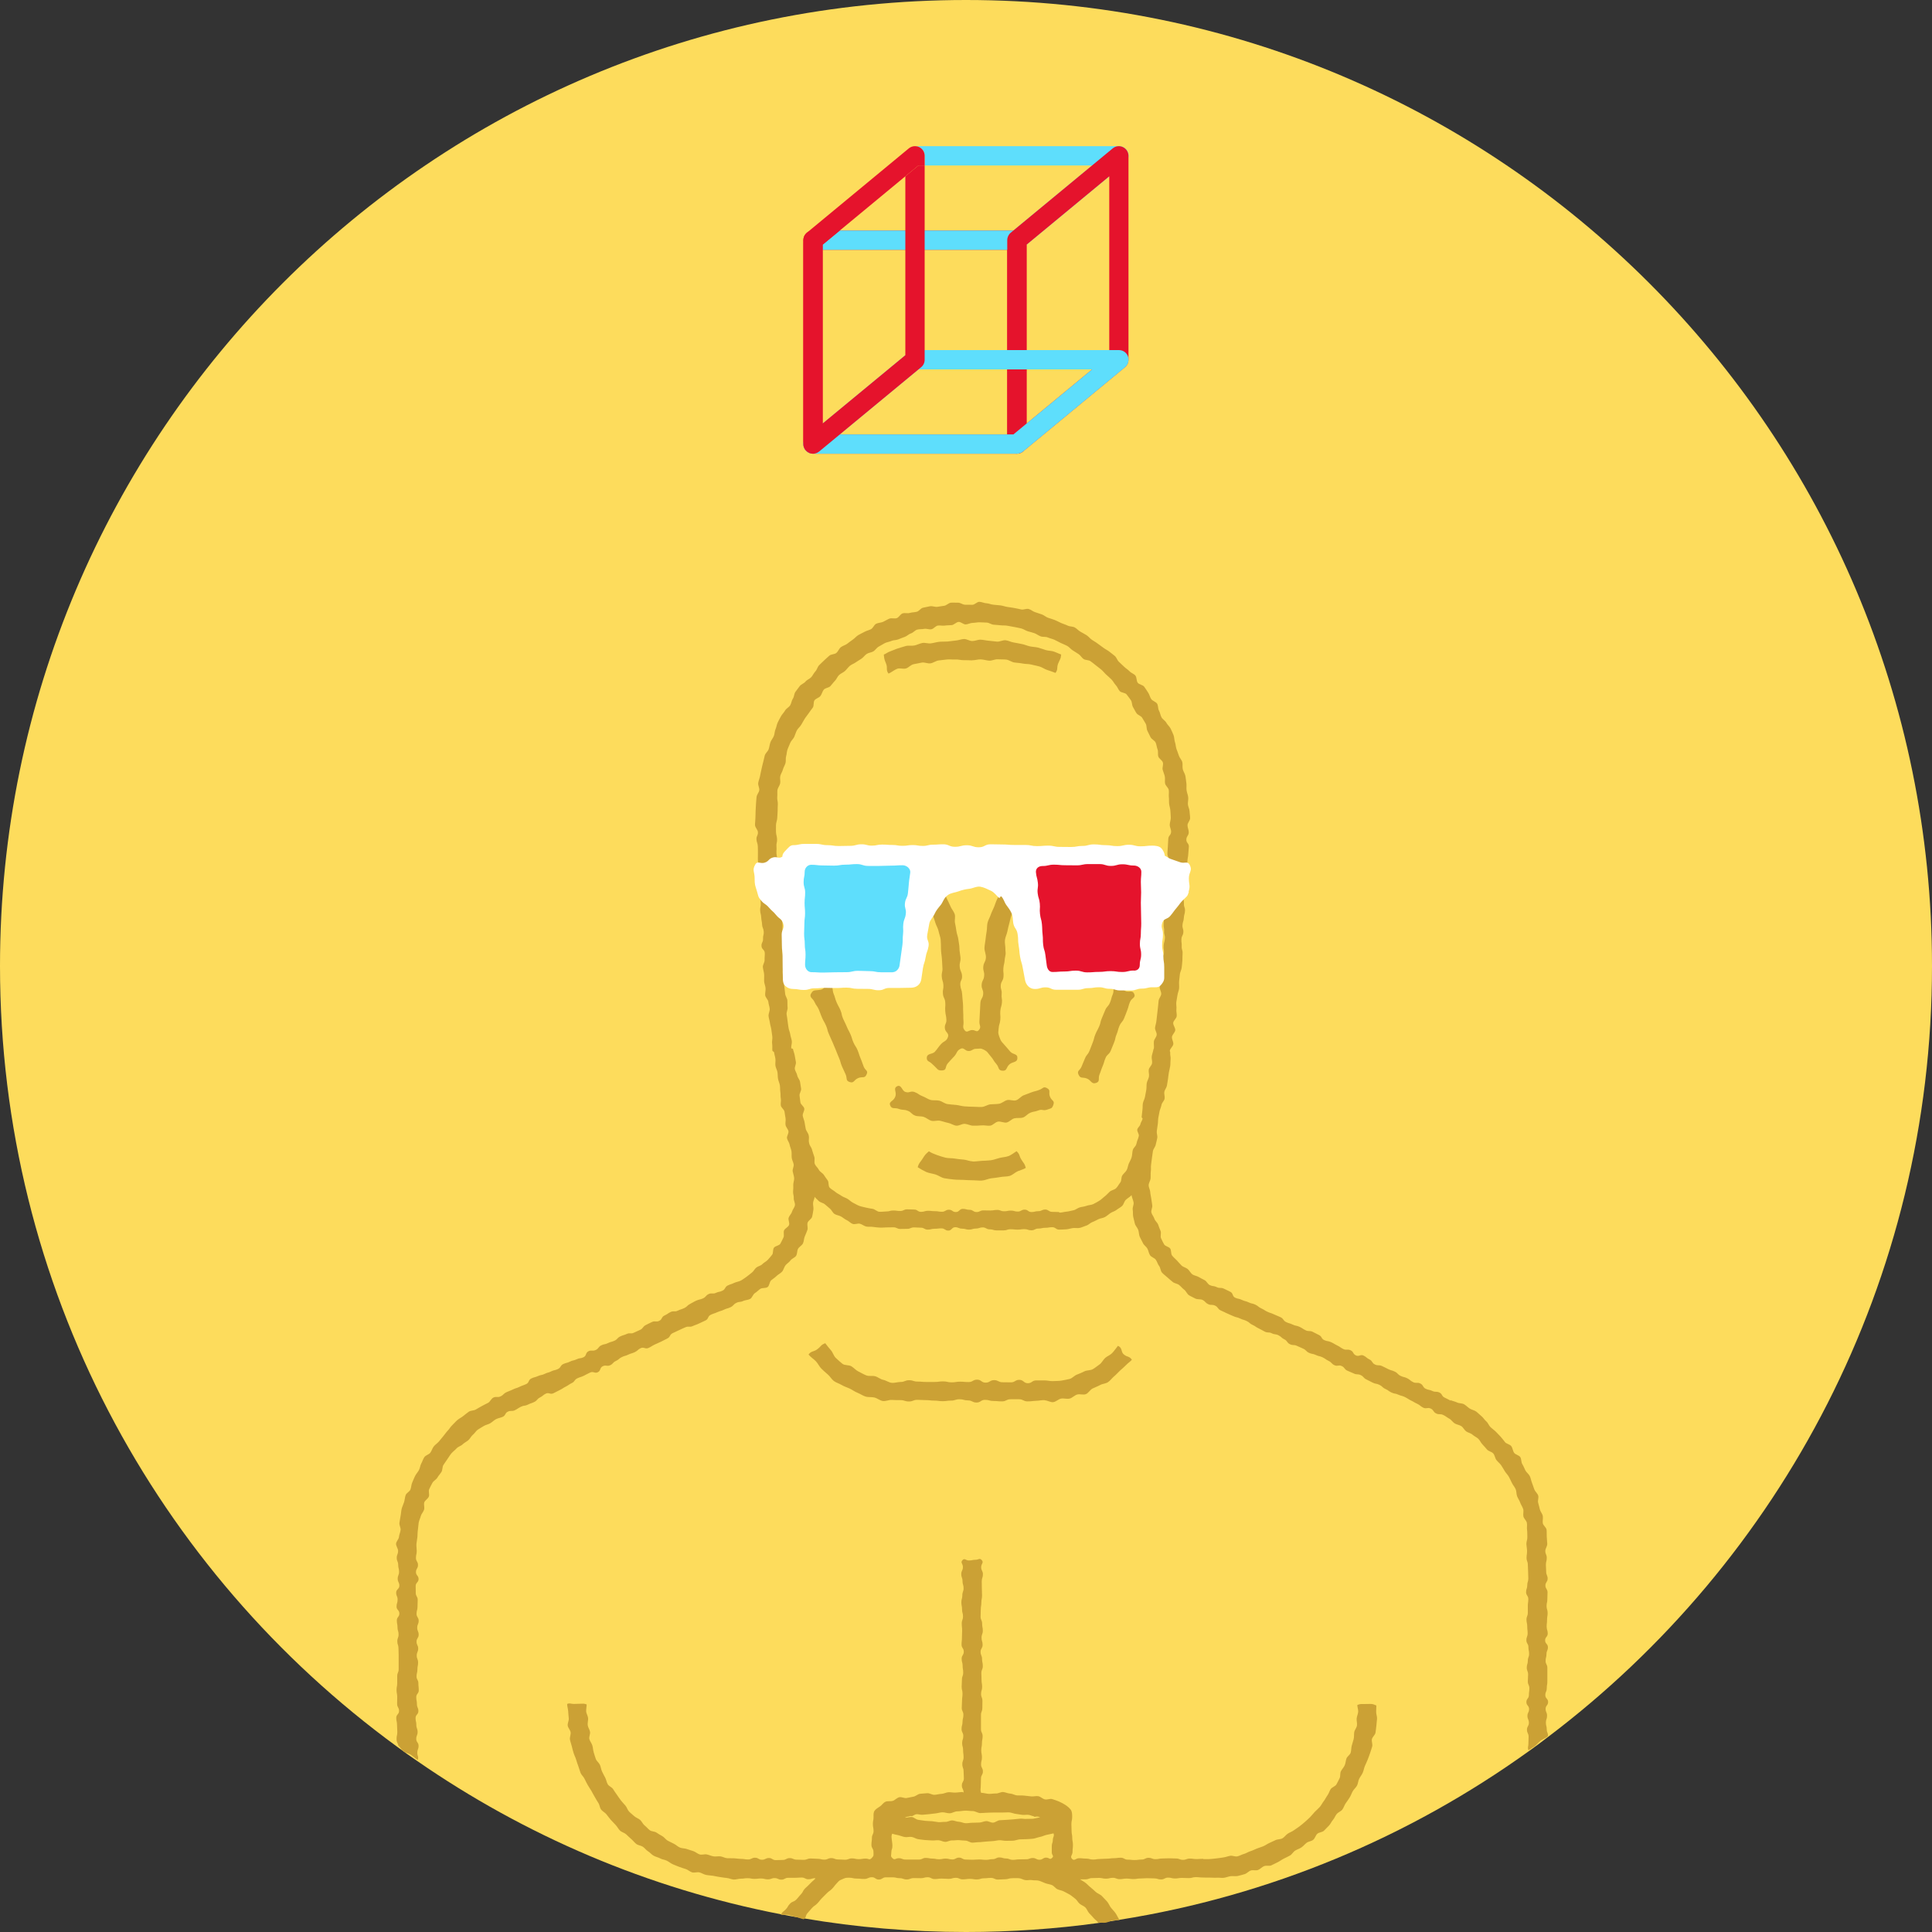 <?xml version="1.0" encoding="UTF-8"?>
<svg id="Capa_2" data-name="Capa 2" xmlns="http://www.w3.org/2000/svg" viewBox="0 0 200 200">
  <rect x="0" y="0" width="200" height="200" fill="#333333" stroke="none"/>
  <defs>
    <style>
      .cls-1 {
        fill: #fddc5c;
      }

      .cls-1, .cls-2, .cls-3, .cls-4, .cls-5 {
        stroke-width: 0px;
      }

      .cls-2 {
        fill: #5edefc;
      }

      .cls-3 {
        fill: #e5132c;
      }

      .cls-4 {
        fill: #fff;
      }

      .cls-5 {
        fill: #cba135;
      }
    </style>
  </defs>
  <g id="_4" data-name="4">
    <g>
      <path class="cls-1" d="M200,100c0,32.62-15.62,61.6-39.79,79.84-.66.51-1.32,1-2,1.48-12.3,8.83-26.69,14.93-42.29,17.41-.72.13-1.44.23-2.17.33-4.49.62-9.08.94-13.75.94-5.72,0-11.32-.48-16.78-1.41-.79-.12-1.58-.27-2.36-.42-13.79-2.67-26.57-8.18-37.71-15.9-.67-.45-1.34-.93-2-1.42C16.21,162.68,0,133.23,0,100,0,44.77,44.77,0,100,0s100,44.77,100,100Z"/>
      <g>
        <path class="cls-5" d="M108.14,144.96c.29,0,.59.22.88.19s.55-.32.83-.37.6.07.88,0,.5-.34.78-.42.63.07.9-.04.43-.45.69-.58.53-.22.78-.36.58-.14.82-.3.41-.42.63-.6.4-.4.62-.6.43-.37.63-.58.4-.32.59-.54c-.28-.41-.45-.23-.83-.55-.19-.15-.2-.35-.25-.49-.05-.16-.13-.3-.36-.4-.18.22-.42.57-.62.77s-.5.3-.71.49-.34.5-.57.66-.46.36-.71.5-.6.09-.86.22-.51.24-.78.34-.48.38-.76.45-.57.12-.85.17-.58.03-.86.05-.57-.07-.86-.07c-.44,0-.44,0-.88,0s-.44.29-.87.29-.44-.35-.88-.35-.44.26-.87.26-.44-.01-.87-.01-.44-.22-.87-.22-.44.26-.88.26-.44-.31-.88-.31-.44.25-.88.25-.44-.04-.88-.04-.44.07-.88.07-.44-.1-.88-.1-.44.06-.88.06-.44,0-.88,0-.44-.04-.88-.04-.44-.14-.88-.14-.44.18-.88.18c-.3,0-.62.12-.92.09s-.58-.25-.88-.31-.54-.29-.83-.37-.64.02-.92-.09-.54-.27-.81-.4-.47-.38-.73-.54-.69-.07-.93-.26-.47-.4-.69-.61-.3-.56-.5-.79-.41-.49-.59-.73c-.47.17-.42.32-.82.62s-.62.15-.91.55c.18.24.58.5.78.72s.33.52.54.73.44.42.67.61.39.5.63.68.56.26.82.42.56.24.83.37.52.32.8.43.54.3.83.39.63.03.92.1.56.31.86.36.63-.13.93-.11.6.02.9.02c.44,0,.44.14.88.14s.44-.17.87-.17.44.03.88.03.44.05.87.05.44.06.87.06.44-.06.87-.06.44-.14.88-.14.44.12.88.12.44.22.88.22.44-.28.88-.28.44.12.88.12.44.04.88.04.44-.22.88-.22.44,0,.88,0,.44.22.88.22.44-.04.89-.06.44-.07.88-.07Z"/>
        <path class="cls-5" d="M150.2,145.01c-.33-.16-.32-.18-.65-.33s-.22-.38-.55-.53-.4,0-.73-.16-.37-.07-.69-.23-.22-.38-.55-.54-.41.02-.74-.14-.29-.24-.61-.4-.36-.09-.69-.25-.27-.28-.6-.44-.35-.1-.68-.26-.32-.17-.65-.32-.4,0-.73-.16-.23-.36-.56-.52-.29-.24-.61-.4-.47.14-.8-.02-.22-.38-.55-.53-.42.03-.75-.13-.3-.21-.63-.37-.31-.19-.64-.34-.37-.06-.7-.21-.22-.37-.55-.53-.32-.17-.65-.33-.4,0-.73-.16-.31-.21-.64-.36-.37-.07-.7-.23-.35-.1-.68-.26-.24-.34-.57-.5-.34-.13-.67-.29-.35-.12-.68-.27-.31-.2-.64-.35-.29-.23-.62-.39-.37-.08-.7-.24-.36-.09-.69-.25-.37-.08-.7-.23-.18-.46-.52-.62-.33-.17-.66-.32-.41,0-.74-.16-.38-.05-.72-.21c-.21-.1-.32-.4-.53-.51s-.42-.21-.62-.33-.48-.14-.66-.28-.29-.39-.47-.54-.46-.2-.63-.36-.32-.35-.48-.52-.35-.32-.5-.51-.07-.54-.2-.73-.51-.23-.63-.43-.22-.43-.32-.64.05-.54-.05-.76-.17-.43-.25-.65-.32-.38-.39-.61-.26-.42-.31-.65.13-.51.09-.74-.07-.46-.1-.69-.1-.46-.11-.69-.17-.47-.16-.71.18-.46.2-.7-.01-.47.02-.71c.04-.23-.01-.48.03-.71s.05-.47.09-.7.06-.47.1-.7.25-.44.29-.66.12-.46.16-.69-.08-.49-.05-.72.06-.47.1-.7.02-.47.06-.69c.04-.22.08-.45.13-.67s.16-.43.2-.66.28-.41.32-.64-.07-.48-.03-.7.23-.42.27-.65.08-.45.11-.68.05-.45.09-.68.11-.45.14-.67.01-.46.04-.69-.07-.47-.04-.7c.01-.06-.05-.13-.04-.19.03-.24.33-.44.36-.68s-.17-.51-.14-.75.31-.45.34-.69-.23-.52-.21-.76.33-.45.36-.69-.06-.49-.03-.73-.04-.49-.01-.73.09-.48.12-.72.15-.47.17-.71-.02-.49,0-.73.06-.48.08-.72.17-.47.19-.71.06-.48.07-.72,0-.48.02-.73c.02-.37-.11-.37-.09-.74s-.05-.37-.03-.74.18-.36.2-.73-.12-.37-.09-.74.12-.36.14-.73.1-.36.12-.73-.13-.38-.11-.75-.09-.37-.06-.74.03-.37.05-.73.15-.36.17-.73-.03-.37,0-.74.14-.36.16-.73.02-.37.04-.73.07-.37.09-.74.04-.37.06-.74-.28-.39-.26-.76.23-.36.25-.73c.01-.24-.13-.49-.13-.74s.27-.49.27-.73-.05-.49-.06-.73-.16-.48-.17-.72.06-.5.03-.74-.14-.48-.17-.72.02-.5-.02-.74-.05-.49-.1-.73-.21-.45-.27-.69.01-.51-.05-.74-.28-.43-.35-.66-.17-.46-.25-.69-.08-.49-.16-.72-.06-.51-.15-.73-.19-.45-.3-.67-.33-.39-.44-.6-.38-.35-.5-.56-.14-.48-.26-.69-.07-.53-.2-.73-.47-.27-.61-.48-.18-.47-.32-.67-.26-.42-.41-.61-.51-.21-.66-.4-.09-.56-.25-.75-.44-.26-.6-.44c-.17-.18-.39-.3-.56-.47s-.35-.34-.53-.5-.25-.45-.43-.61-.39-.3-.57-.45-.42-.25-.61-.4-.4-.28-.59-.43-.41-.26-.61-.4-.35-.35-.56-.48-.42-.24-.63-.36-.38-.33-.59-.44-.51-.08-.73-.19-.46-.17-.68-.27-.43-.22-.66-.31-.46-.15-.69-.23-.42-.28-.65-.35-.46-.16-.69-.23-.43-.27-.67-.33-.53.11-.77.05-.47-.1-.71-.15-.48-.07-.72-.11-.47-.13-.71-.16-.48-.05-.73-.07-.48-.14-.72-.15-.48-.14-.73-.15-.49.31-.74.31-.48-.02-.73-.01-.5-.22-.74-.21-.5-.02-.74,0-.46.29-.7.32-.48.08-.72.11-.51-.11-.75-.06-.48.1-.72.15-.41.36-.65.42-.49.05-.72.12-.52-.03-.75.05-.37.41-.6.49-.54-.04-.76.05-.43.23-.65.33-.5.09-.72.2-.32.45-.53.56-.47.16-.68.28-.44.21-.65.34-.36.33-.57.47-.39.29-.58.43-.46.2-.65.35-.27.43-.46.59-.54.12-.72.28-.37.32-.54.49-.36.33-.53.51-.22.47-.39.64c-.17.18-.26.42-.43.6s-.44.26-.59.45-.44.27-.59.46-.29.4-.44.59-.13.51-.27.71-.15.48-.28.69-.4.32-.52.53-.31.39-.43.6-.23.43-.34.65-.13.48-.23.7-.08.49-.18.72-.27.41-.35.64-.1.48-.18.71-.33.4-.4.64-.1.48-.17.71-.11.47-.17.71-.1.48-.15.72-.15.47-.19.71.14.51.11.75-.26.46-.28.7-.05.49-.06.73-.03.49-.04.73-.02.49-.02.73-.05.49-.04.73.28.47.3.72c.02.37-.17.38-.15.74s.12.36.14.73,0,.37.01.74-.02.37,0,.74.18.36.2.72-.2.38-.18.75.16.36.18.73-.08.37-.06.74.09.36.11.73.01.37.04.74-.08.37-.06.74.09.36.11.73.07.36.09.73.14.36.17.73-.09.38-.07.75-.18.38-.16.75.31.35.34.72c.01.24-.03.49-.02.73s-.2.5-.18.74.11.48.13.72-.01.49,0,.73.13.47.15.72-.06.49-.04.73.31.46.33.7.12.47.14.71-.14.5-.12.74.11.47.14.71.12.47.15.71.07.48.1.72-.06.5-.02.73,0,.49.03.73c.01.06.16.1.17.16.03.23.11.45.14.68s-.03.47,0,.7.17.44.21.67.02.46.06.69.15.44.19.67.01.47.05.69,0,.47.05.7-.04.48,0,.71.34.41.38.63.06.46.11.69c.04.22-.04.47,0,.7s.26.42.3.65-.19.5-.15.72.23.43.27.66.15.44.19.67,0,.47.03.7.16.44.2.67-.14.49-.1.73c.04.23.13.45.15.69s-.1.47-.09.7,0,.46-.02.69.09.47.07.7.16.5.12.73-.24.44-.3.66-.28.41-.35.63.12.53.04.75-.41.34-.51.55.04.54-.07.75-.2.44-.32.64-.52.22-.66.41-.05.55-.19.73-.3.37-.46.54-.4.27-.56.44-.44.2-.62.35-.28.39-.47.53-.36.3-.55.43-.38.28-.59.39-.46.13-.67.23c-.33.16-.35.12-.67.27s-.22.38-.55.54-.37.08-.69.23-.42-.03-.74.12-.26.3-.59.45-.36.08-.69.23-.32.18-.64.34-.27.27-.6.43-.35.11-.68.27-.41-.02-.74.14-.3.21-.63.36-.22.39-.54.55-.42-.03-.75.12-.33.16-.65.32-.25.33-.57.49-.34.14-.66.3-.41-.02-.74.13-.35.1-.68.26-.26.29-.59.44-.36.09-.68.25-.37.07-.69.23-.25.33-.57.48-.42-.03-.75.13-.18.46-.51.62-.38.05-.71.21-.37.08-.69.24-.36.1-.69.25-.23.36-.56.52-.37.08-.69.24-.36.1-.68.26-.37.08-.7.23-.36.09-.69.25-.2.43-.53.58-.35.12-.68.28-.35.11-.68.27-.34.13-.68.29-.28.27-.61.43-.42-.03-.75.13c-.22.1-.33.43-.54.54s-.43.21-.64.33-.42.23-.63.36-.53.09-.73.23-.39.3-.58.45-.42.26-.61.42-.34.36-.52.52-.3.4-.47.57-.3.39-.46.57-.3.38-.46.56-.38.32-.53.51-.21.45-.35.64-.48.26-.62.46-.2.45-.32.66-.13.49-.25.7-.29.39-.4.61-.19.45-.29.67-.09.48-.18.71-.42.36-.5.59-.09.49-.16.72-.19.45-.25.69-.06.49-.11.73-.08.48-.12.72.15.51.12.75-.15.47-.17.71-.29.47-.3.71.21.49.21.74c0,.36-.14.36-.14.72s.15.36.15.72.09.36.09.72-.14.36-.14.72.17.36.17.72-.33.36-.33.72.15.36.15.72-.11.36-.11.72.29.36.29.72-.26.36-.26.72.07.36.07.72.11.36.11.72-.13.36-.13.72.12.36.12.72.02.36.02.72,0,.36,0,.72,0,.36,0,.72-.15.36-.15.72,0,.36,0,.72-.07.36-.07.72.07.36.07.72-.01.36-.01.72.2.36.2.72-.29.36-.29.72.08.36.08.73.03.36.03.73-.08.36-.08.73.11.36.2.71c.22.16.31.42.53.58s.53.19.76.35.47.38.7.53c.13-.34-.04-.38-.04-.74s.13-.36.13-.72-.24-.36-.24-.72.14-.36.14-.72-.13-.36-.13-.72-.08-.36-.08-.72.29-.36.29-.72-.15-.36-.15-.72-.07-.36-.07-.72.26-.36.26-.72-.04-.36-.04-.72-.19-.36-.19-.71.09-.36.09-.72.07-.36.07-.72-.14-.36-.14-.72.15-.36.15-.72-.17-.36-.17-.72.22-.36.22-.72-.15-.36-.15-.72.15-.36.15-.72-.22-.36-.22-.72.1-.36.1-.72.02-.36.02-.72-.2-.36-.2-.72-.01-.36-.01-.72.3-.36.3-.72-.27-.36-.27-.72.21-.36.21-.73-.21-.36-.21-.73.08-.36.08-.73c0-.24-.05-.49-.03-.73s.08-.48.1-.72.01-.49.05-.73.04-.49.08-.73.16-.47.22-.7.27-.43.34-.66-.05-.53.02-.75.38-.37.47-.6-.06-.55.04-.77.22-.44.33-.65.4-.34.52-.55.29-.38.42-.59.07-.53.21-.73.27-.41.41-.6.26-.42.42-.6.37-.33.53-.51.45-.24.62-.41.4-.27.59-.43.28-.41.47-.56.31-.39.51-.53.42-.25.62-.38.47-.16.68-.29.38-.31.59-.42.47-.14.69-.24c.33-.16.22-.39.54-.54s.41.01.73-.15.3-.2.63-.36.38-.05.7-.21.34-.12.67-.28.26-.3.58-.46.29-.24.61-.4.46.12.79-.04.32-.17.65-.33.31-.2.63-.36.3-.21.63-.37.24-.34.57-.49.35-.11.68-.27.32-.18.65-.33.47.13.79-.03.18-.46.51-.62.43.05.76-.1.26-.29.59-.44.29-.24.61-.4.35-.1.68-.26.35-.1.68-.26.28-.26.61-.41.47.13.8-.02.31-.19.64-.35.34-.14.66-.3.32-.17.65-.33.22-.39.55-.55.33-.15.66-.31.33-.15.66-.3.42.03.75-.12.35-.12.68-.28.33-.15.66-.31.2-.42.53-.58.35-.12.68-.27.36-.1.69-.26.36-.1.69-.26.27-.29.6-.45.39-.04.72-.2c.22-.1.5-.09.71-.21s.28-.47.49-.6.37-.31.56-.44.57-.04.76-.19.18-.53.36-.69.39-.28.56-.45.41-.27.57-.45.2-.46.35-.65.38-.31.52-.51.45-.28.58-.48.09-.51.2-.72.4-.34.51-.56.09-.49.19-.72.19-.45.27-.67-.05-.52.02-.75.41-.39.47-.62.09-.48.13-.72-.06-.5-.03-.74.14-.36.16-.6c.15.18.26.25.42.42s.46.19.64.35.35.3.53.45.27.42.47.55.46.14.67.26.38.28.6.38.38.31.61.39.52-.08.75-.02.42.24.65.29.47,0,.71.04.46.05.7.07.46-.02.7-.02c.36,0,.36-.01.71-.01s.36.17.71.17.36-.01.71-.01.36-.15.71-.15.36.03.71.03.36.2.71.2.35-.09.71-.09.35-.04.71-.04.36.23.71.23.36-.35.71-.35.36.15.72.15.36.1.71.1.36-.11.71-.11.36-.12.71-.12.36.2.72.2.36.11.72.11.36,0,.72,0,.36-.12.72-.12.36.04.72.04.36-.05.72-.05.36.12.72.12.36-.18.72-.18.36-.08.72-.08.36-.06.72-.06.36.25.72.25c.24,0,.48-.02.71-.03s.47-.1.7-.13.49.03.72-.02.45-.17.68-.24.4-.28.62-.36.42-.2.63-.3.47-.11.67-.22.38-.28.57-.41.44-.18.63-.33.41-.25.58-.41.21-.46.38-.63.45-.31.6-.49c.02.24.18.53.21.77s-.13.5-.09.74,0,.5.05.73.11.48.17.71.27.42.35.65.06.5.16.72.23.43.33.65.35.36.46.57.14.48.27.68.46.27.6.47.19.45.34.64.14.51.3.69.37.32.55.49.37.31.55.47.48.17.67.32.34.35.53.49.29.44.49.57.44.22.65.34.52.04.74.14c.33.16.27.28.59.44s.4,0,.73.16.24.33.57.49.33.15.66.31.34.14.66.29.36.08.69.24.35.1.68.26.28.25.61.4.31.21.63.36.32.18.64.34.4.01.72.17.38.05.7.21.28.26.61.42.24.34.57.5.4.02.72.17.34.14.67.3.27.28.6.43.37.06.7.22.36.08.69.24.3.21.63.37.27.28.59.44.43-.06.76.09.25.32.58.48.34.13.67.29.4.02.72.17.26.29.59.45.32.17.65.33.37.07.7.23.28.27.61.42.3.21.63.37.37.07.7.22.36.09.69.25.31.2.64.36.31.19.64.34.29.24.62.4.44-.06.77.09.24.35.57.51.41,0,.74.16c.22.1.41.27.62.38s.35.36.56.49.48.15.68.28.31.4.5.54.47.18.65.34.42.26.6.42.27.42.44.59.32.36.48.54.48.22.64.4.18.48.32.67.35.34.49.54.25.41.38.62.31.38.43.59.21.44.32.65.28.41.38.63.06.5.15.73.24.43.32.66.24.44.31.67-.03.51.02.75.31.43.36.67-.02.5.02.74.01.49.03.73-.11.49-.1.73.07.48.07.72c0,.36-.05.36-.05.71s.13.36.13.71.03.36.03.71.02.36.02.71-.11.36-.11.71-.12.36-.12.71.23.36.23.71-.05.36-.05.71,0,.36,0,.71-.14.36-.14.71.08.35.08.71.04.35.04.71-.13.35-.13.71.21.36.21.71.07.36.07.71-.13.36-.13.71-.11.36-.11.71.14.36.14.71-.03.36-.03.72.16.36.16.71-.05.36-.05.71-.26.36-.26.72.28.36.28.72-.17.36-.17.71.15.36.15.71-.2.36-.2.72.17.36.17.72-.02.36-.02.72-.12.36.01.69c.23-.16.41-.25.63-.41s.39-.4.61-.57.53-.28.75-.45c.09-.34-.1-.37-.1-.73s-.09-.35-.09-.71.12-.35.12-.71-.15-.36-.15-.71.26-.36.26-.71-.29-.35-.29-.71.15-.35.15-.71.06-.35.06-.71,0-.35,0-.7,0-.35,0-.71-.18-.35-.18-.71.09-.36.09-.71.15-.36.15-.71-.29-.35-.29-.71.27-.35.27-.71-.11-.36-.11-.71.04-.36.04-.71.06-.36.06-.71-.11-.36-.11-.71.08-.36.08-.71.02-.36.02-.71-.22-.36-.22-.71.23-.36.23-.71-.15-.36-.15-.71-.03-.36-.03-.72.09-.36.09-.72-.15-.36-.15-.72c0-.24.21-.49.2-.73s-.03-.49-.05-.73.01-.49-.02-.73-.35-.44-.39-.68.04-.5,0-.74-.24-.44-.3-.67-.11-.47-.18-.7.08-.53,0-.76-.31-.4-.4-.63-.15-.46-.24-.68-.12-.48-.23-.7-.34-.37-.45-.58-.19-.45-.32-.65-.08-.53-.21-.73-.5-.25-.64-.45-.15-.5-.3-.69-.49-.23-.64-.41-.29-.39-.45-.56-.33-.35-.5-.52-.37-.3-.55-.47-.25-.44-.44-.6-.31-.39-.5-.54-.36-.34-.55-.48-.47-.18-.67-.31-.37-.32-.58-.44-.51-.08-.73-.19-.47-.14-.69-.25ZM109.62,125.47c-.36,0-.36-.02-.71-.02s-.36-.24-.71-.24-.36.17-.71.17-.36.09-.71.09-.36-.25-.71-.25-.36.2-.71.2-.35-.1-.71-.1-.35.07-.71.07-.36-.14-.71-.14-.36.06-.71.06-.36-.01-.72-.01-.36.17-.71.17-.36-.23-.71-.23-.36-.1-.71-.1-.36.33-.72.33-.36-.24-.72-.24-.36.21-.72.21-.36-.06-.72-.06-.36-.04-.72-.04-.36.11-.72.11-.36-.24-.72-.24-.36-.02-.72-.02-.36.17-.72.17-.36-.05-.72-.05-.36.1-.72.1c-.24,0-.49.05-.73.03s-.45-.26-.68-.3-.47-.07-.7-.13-.47-.1-.69-.18-.43-.22-.64-.32-.38-.29-.58-.41-.45-.18-.64-.32-.43-.23-.61-.39-.42-.26-.59-.44-.07-.57-.21-.76-.27-.37-.4-.57-.4-.3-.51-.52-.33-.38-.42-.6.02-.52-.05-.74-.16-.44-.22-.67c-.09-.4-.23-.37-.32-.76s.04-.43-.05-.82c-.05-.23-.25-.42-.3-.65s-.08-.45-.12-.68-.15-.44-.19-.67c-.04-.23.19-.51.16-.74s-.36-.42-.4-.64-.05-.47-.09-.7.2-.51.16-.74-.07-.47-.11-.7-.25-.43-.29-.66-.21-.44-.25-.66.15-.5.11-.73-.08-.46-.12-.68-.14-.45-.18-.67c-.01-.04-.17-.04-.18-.08-.03-.23.09-.49.06-.73s-.13-.46-.16-.69-.15-.46-.18-.69-.08-.47-.1-.7-.07-.47-.1-.7.13-.49.1-.72,0-.47-.02-.71-.21-.45-.23-.69-.06-.47-.08-.7-.1-.47-.11-.7-.04-.47-.06-.71.04-.48.02-.71.16-.48.15-.72-.18-.46-.2-.7c-.02-.37.13-.37.11-.74s-.02-.37-.04-.73-.04-.37-.06-.73.01-.37,0-.74-.08-.36-.1-.73-.16-.36-.18-.73-.09-.36-.11-.73.24-.38.22-.75-.26-.35-.28-.72.23-.38.21-.75-.32-.35-.34-.72.25-.38.23-.75-.13-.36-.15-.73-.11-.36-.13-.73.03-.37,0-.74.08-.38.06-.75-.09-.37-.11-.74c-.01-.24,0-.48,0-.72s.12-.48.13-.72.03-.48.04-.72,0-.48.02-.72-.09-.49-.06-.73-.01-.49.02-.73.23-.45.28-.69-.04-.5.01-.74.21-.45.27-.68.2-.44.27-.67,0-.51.07-.73.06-.49.15-.72.19-.45.28-.67.31-.39.41-.61.16-.46.27-.67.33-.37.45-.58.24-.42.36-.62.29-.38.42-.58.28-.39.42-.58.04-.57.18-.76.46-.25.61-.44.19-.47.35-.66.51-.18.68-.36c.17-.18.3-.38.47-.55s.25-.43.43-.6.42-.25.6-.41.32-.37.5-.53.43-.23.62-.37.41-.25.61-.39.34-.36.54-.49.48-.14.68-.26.34-.38.55-.49.42-.25.63-.36.47-.13.69-.23.49-.07.71-.16.44-.18.67-.26.41-.29.64-.36.41-.32.64-.39.5-.03.73-.08.51.09.75.04.42-.34.66-.38.49.04.73,0,.48-.02.72-.05.46-.31.7-.33.5.27.74.26.48-.16.72-.16.49-.07.73-.06.49.02.73.03.47.2.71.22.48.03.72.06.49,0,.73.05.48.08.71.13.48.09.71.15.44.22.67.29.47.12.69.2.42.25.65.33.51.01.73.11.47.14.69.24.43.23.65.33.45.19.66.3.37.34.57.46.41.26.61.39.33.38.52.51.53.09.72.23.39.29.57.44.39.29.57.45.33.36.51.52.36.32.53.49.27.41.44.58c.17.18.24.43.4.61s.56.16.71.34.29.39.44.59.1.53.23.73.22.43.36.63.47.27.59.48.26.41.37.62.06.52.17.73.21.43.32.65.43.34.53.56.11.48.2.71,0,.51.08.74.4.38.47.61-.08.53-.02.76.17.45.22.69-.02.49.03.73.34.43.38.67-.02.49.01.73,0,.48.03.72.12.48.13.72.04.48.04.72-.11.48-.11.72.16.49.14.73c-.02.37-.27.35-.29.72s-.02.37-.04.73-.03.37-.05.74.15.38.13.74.07.37.05.74-.18.36-.2.72-.19.36-.22.73-.01.37-.03.74.17.38.15.75.12.38.1.75-.19.36-.21.73-.1.36-.12.73-.02.37-.04.73.07.37.05.74.11.38.08.75-.11.37-.13.74.05.38.03.75c-.01.24-.21.46-.23.69s0,.47,0,.71-.02.47-.04.71-.03.47-.05.71-.1.46-.12.7.18.49.16.73-.24.45-.27.69-.05.47-.07.7-.05.47-.08.7-.06.47-.08.7-.11.46-.14.7.2.5.17.74-.26.44-.29.68.03.48,0,.72c-.01.04-.05.07-.05.12-.04.23-.13.45-.17.69s.07.49.03.73-.3.42-.34.66.06.48.02.72-.19.44-.23.68-.01.48-.05.71-.09.46-.13.7-.18.45-.22.68-.01.47-.05.71-.04.48-.08.72c0,.04.11.11.1.16-.04.2-.19.37-.23.57s-.28.35-.32.55.2.46.16.66c-.09.4-.15.38-.24.78s-.31.35-.4.75c-.05.23-.04.47-.11.7s-.2.42-.29.64-.11.47-.22.67-.32.35-.45.55-.06.54-.21.73-.26.42-.43.59-.48.2-.66.36-.33.35-.52.49-.36.33-.56.45-.42.25-.63.35-.48.09-.71.18-.46.09-.69.16-.43.26-.66.3-.47.12-.71.14-.48.1-.72.1Z"/>
        <path class="cls-5" d="M91.28,90.39c.31,0,.61-.05.9.01s.55.22.84.34.51.28.77.45.64.15.88.36.33.53.54.76.44.42.61.68.37.49.51.77.1.62.21.91.2.56.29.86.27.56.33.86.19.59.22.9.02.62.03.92c0,.18.02.36.04.54s.05.36.06.55c.03.44.02.44.05.89s-.1.46-.07.9.14.44.17.88-.09.45-.05.9.2.43.24.87-.03.45,0,.9.09.44.12.89-.2.47-.16.91.47.5.32.92c-.17.46-.39.37-.72.73s-.29.4-.62.77c-.15.17-.35.19-.51.25-.19.06-.35.16-.34.43s.17.32.32.41c.13.08.25.21.43.37.37.33.35.52.85.49s.26-.37.58-.74.33-.36.66-.72.22-.56.66-.78c.35-.18.44.23.83.23s.39-.23.78-.23.44-.09.79.09c.43.22.39.32.71.68s.26.43.58.79.16.68.65.71.35-.33.72-.66c.17-.15.35-.18.49-.24.16-.06.32-.13.33-.4.03-.49-.43-.33-.75-.69s-.31-.38-.64-.74-.32-.35-.49-.81c-.15-.42-.09-.4-.06-.84s.13-.44.17-.88-.03-.45,0-.9.13-.44.17-.88-.07-.45-.03-.9-.12-.46-.09-.9.24-.43.28-.88-.05-.45-.01-.9.11-.44.14-.89c.01-.18.07-.36.09-.54s-.03-.37-.02-.55c0-.31-.08-.62-.05-.92s.19-.59.25-.89.13-.59.21-.88.13-.6.24-.88.28-.54.42-.81.18-.61.35-.86.51-.39.7-.61.27-.59.5-.79.56-.28.81-.45.47-.42.75-.54.56-.32.86-.38.63.1.94.1.65-.09.95-.02.55.34.84.46.56.24.83.42.52.34.75.55.55.34.76.59.39.5.56.77.12.65.27.93.33.49.44.79c.5-.02.52-.07.99-.24s.59-.02.99-.33c-.11-.29-.29-.67-.41-.94s-.34-.51-.48-.77-.34-.5-.51-.74-.18-.63-.37-.86-.46-.42-.68-.62-.46-.41-.7-.59-.57-.25-.82-.4-.44-.48-.71-.61-.59-.19-.88-.27-.61-.09-.91-.13-.6-.1-.91-.1-.6,0-.89.03-.55.27-.83.35-.56.15-.83.26-.6.11-.86.25-.41.45-.64.62-.43.38-.65.58-.47.35-.66.57-.43.4-.61.64-.21.56-.37.81-.36.46-.49.73-.21.54-.32.82-.26.53-.35.81-.26.54-.33.83-.04.59-.09.88-.09.58-.12.87-.1.58-.11.88c0,.33.18.67.15,1-.04.47-.23.45-.27.92s.13.48.09.95-.23.45-.26.92.19.49.16.95-.25.45-.29.92-.01.47-.05.94-.01.47-.05.95.24.57-.06.93c-.22.27-.34,0-.69,0s-.53.32-.76.05c-.3-.36-.1-.5-.14-.97s0-.47-.03-.94.01-.47-.03-.94-.05-.47-.08-.93-.15-.46-.19-.93.22-.49.18-.96-.2-.46-.24-.93.11-.48.08-.96c-.03-.33-.11-.65-.11-.98,0-.3-.08-.59-.11-.88s-.16-.57-.2-.86-.09-.58-.15-.86.06-.63-.03-.91-.32-.52-.43-.79-.25-.53-.37-.79-.22-.55-.37-.8-.3-.51-.47-.75-.36-.47-.55-.69-.45-.38-.67-.58-.42-.42-.65-.59-.47-.36-.72-.5-.54-.24-.81-.35-.51-.33-.79-.41-.6,0-.89-.04-.57.03-.87.03-.6-.09-.9-.05-.61.05-.9.13-.59.15-.87.27-.52.31-.79.46-.46.39-.7.58-.51.33-.73.54-.47.39-.67.62-.39.46-.57.71-.34.5-.5.77-.3.53-.43.81-.07.5-.17.79c.4.3.41.2.88.37s.41.25.91.27c.11-.3.28-.43.42-.7s.32-.54.49-.8.17-.67.37-.9.5-.42.73-.63.54-.34.79-.52.5-.4.79-.52.59-.25.9-.32.63.07.95.07Z"/>
        <path class="cls-5" d="M83.95,102.86c-.19.41.19.46.37.87s.27.37.45.79.15.43.33.84.23.4.41.81.11.45.29.86.19.41.37.83.18.42.35.83.16.43.34.84.12.44.3.86.2.41.38.83-.02.64.41.79c.47.16.43-.22.89-.41s.66.08.87-.38c.19-.41-.13-.38-.3-.8s-.14-.43-.32-.85-.14-.43-.31-.85-.25-.39-.43-.8-.13-.44-.31-.85-.22-.4-.39-.81-.2-.4-.38-.82-.09-.45-.27-.87-.22-.4-.4-.82-.12-.44-.3-.86.02-.71-.41-.86c-.25-.09-.37.01-.5.14-.11.11-.22.25-.45.29-.24.04-.41.04-.55.06-.17.02-.3.08-.42.33Z"/>
        <path class="cls-5" d="M115.54,102.14c-.43.15-.17.39-.35.8s-.11.44-.29.86-.32.36-.49.77-.17.42-.35.84-.1.45-.28.86-.22.4-.39.81-.11.45-.28.86-.15.43-.33.85-.3.37-.47.79-.17.42-.35.84-.5.41-.31.83c.21.46.43.21.89.41.21.09.32.23.43.34.13.12.25.19.51.1.43-.15.17-.46.34-.87s.14-.43.32-.85.13-.44.3-.85.36-.34.54-.75.16-.42.34-.84.09-.45.27-.87.11-.44.29-.86.3-.37.48-.78.16-.43.33-.85.11-.45.29-.87.62-.42.43-.83c-.11-.25-.28-.25-.46-.24-.16.01-.33.04-.52-.09-.43-.29-.4-.57-.87-.41Z"/>
        <path class="cls-5" d="M106.65,115.19c.41-.16.43-.08.84-.24s.49.07.9-.08.5-.08.65-.49c.17-.47-.17-.39-.35-.86s.13-.64-.31-.88c-.38-.2-.37.02-.78.18s-.42.11-.83.26-.41.15-.81.31c-.28.11-.49.42-.77.51s-.65-.09-.93-.02-.54.33-.83.38-.6.03-.9.06-.58.25-.88.27-.61-.02-.9-.02-.6-.02-.9-.04-.59-.12-.89-.15-.6-.04-.89-.09-.55-.28-.84-.35-.62,0-.91-.08-.54-.28-.82-.38c-.43-.16-.39-.27-.82-.43s-.54.14-.97-.02c-.19-.07-.28-.27-.38-.41-.12-.17-.24-.28-.46-.17-.24.12-.23.28-.19.49.04.17.08.37,0,.58s-.21.34-.34.44c-.15.12-.29.22-.19.47.17.43.46.2.89.36s.48.03.91.19.36.34.79.51c.27.1.6.04.88.13s.51.32.79.4.61-.06.9,0,.56.17.84.22.56.26.84.29.6-.21.89-.19.57.19.86.19.58,0,.87-.03.59.06.88.03.53-.37.82-.42.62.15.9.09.51-.36.79-.43.6,0,.88-.08.48-.38.75-.48Z"/>
        <path class="cls-5" d="M100.68,120.22c-.32,0-.63-.16-.94-.18s-.63-.06-.93-.11c-.32-.05-.64-.02-.94-.09-.32-.08-.62-.18-.9-.28-.32-.12-.57-.22-.81-.38-.37.33-.39.34-.65.76s-.37.4-.51.89c.26.17.59.36.9.5.28.12.62.15.94.25.3.09.58.32.91.39.31.06.64.09.97.13s.65.02.98.04.65.04.98.04.65.05.97.03.64-.19.95-.23.64-.07.95-.13c.32-.07.67-.03.97-.12.32-.1.56-.37.85-.49.31-.13.56-.18.82-.34-.13-.48-.2-.44-.46-.86s-.13-.54-.5-.87c-.24.15-.52.39-.84.51-.27.1-.6.11-.92.19-.29.07-.59.2-.9.24-.3.04-.62.04-.94.06s-.62.07-.94.07Z"/>
        <path class="cls-5" d="M100.66,68.35c.29,0,.58-.1.87-.09s.58.11.87.13.6-.16.88-.14.59,0,.88.03.56.26.84.3.59.05.87.11.59.03.87.1.58.13.85.2.53.27.8.36.61.2.87.31c.3-.4.1-.51.28-.97s.27-.43.31-.93c-.26-.1-.45-.2-.72-.3s-.57-.08-.85-.16-.54-.19-.82-.26-.57-.07-.85-.13-.54-.19-.83-.24-.56-.12-.84-.16-.55-.2-.84-.23-.59.16-.88.14-.57-.07-.85-.09-.57-.1-.86-.11-.57.14-.86.14-.58-.22-.86-.21-.57.14-.86.16-.57.08-.85.1-.58,0-.86.03-.56.12-.85.16-.6-.09-.88-.04-.55.2-.83.26-.6-.02-.87.05-.56.17-.83.25-.54.22-.81.31-.4.23-.66.33c.05.5.06.49.24.95s-.05.63.25,1.02c.26-.1.62-.4.9-.5s.62.05.9-.03.5-.38.79-.44.57-.12.86-.17.6.12.89.08.55-.26.84-.3.58-.07.87-.1.58.02.87,0,.58.08.88.07.58.02.87.02Z"/>
        <path class="cls-5" d="M124.59,192.42c-.35,0-.35.03-.71.03s-.35-.05-.71-.05-.36.13-.71.13-.36-.14-.71-.14-.36-.02-.72-.02-.36.02-.71.02-.36.07-.71.07-.36-.14-.71-.14-.36.18-.72.18-.36.05-.72.05-.36-.04-.72-.04-.36-.2-.72-.2-.36.05-.72.05-.36.05-.72.05-.36.03-.71.03-.36.06-.72.06-.36-.1-.72-.1-.36-.04-.72-.04-.48.33-.73.07.05-.37.05-.73.04-.36.04-.72-.07-.36-.07-.72-.07-.36-.07-.72-.02-.36-.02-.72.08-.36.08-.72c0-.25,0-.54-.14-.75-.13-.18-.34-.36-.57-.51-.19-.12-.42-.25-.66-.35-.21-.09-.45-.17-.7-.25-.22-.07-.51.09-.76.03-.23-.05-.43-.28-.68-.33-.23-.04-.49.05-.74.02s-.48-.05-.72-.08-.48,0-.73-.02-.47-.18-.72-.19-.48-.14-.72-.16-.5.16-.74.15-.49.05-.74.04-.56-.11-.81-.11c-.11-.34-.03-.39-.03-.75s.02-.36.02-.73.2-.36.2-.73-.19-.36-.19-.73.09-.36.09-.73-.07-.36-.07-.73.07-.36.07-.73.07-.36.07-.73-.17-.36-.17-.73,0-.36,0-.73,0-.36,0-.73.14-.36.14-.73.01-.36.01-.73-.14-.36-.14-.73.11-.36.11-.72-.06-.36-.06-.72-.02-.36-.02-.72.15-.36.15-.73-.08-.37-.08-.73-.15-.36-.15-.73.21-.36.21-.73-.11-.36-.11-.73.13-.37.13-.73-.07-.36-.07-.73-.16-.36-.16-.73.02-.37.02-.73.06-.37.06-.73.07-.37.07-.73-.02-.36-.02-.73-.01-.37-.01-.73.12-.37.12-.73-.18-.37-.18-.74.3-.46.06-.73c-.22-.25-.33-.03-.66-.03s-.33.07-.67.07-.43-.28-.66-.04c-.25.27.04.35.04.72s-.17.36-.17.73.13.36.13.73.11.36.11.73-.13.36-.13.73-.1.36-.1.73.07.36.07.73.1.36.1.73-.13.36-.13.73.04.36.04.73-.02.36-.02.73-.04.36-.04.73.23.36.23.73-.22.36-.22.73.1.36.1.72.06.36.06.72-.13.36-.13.72-.03.36-.03.73.09.37.09.73-.05.36-.05.73-.03.36-.03.73.17.36.17.73-.09.37-.09.73-.1.36-.1.73.18.36.18.73-.12.37-.12.73.1.37.1.73.05.37.05.73-.13.36-.13.73.13.37.13.73.03.37.03.73-.21.37-.21.74.19.37.18.74c0,0-.1-.06-.1-.06-.24,0-.48.05-.73.06s-.49-.05-.73-.04-.48.16-.73.17-.49.09-.73.1-.51-.19-.74-.17-.49.04-.73.06-.46.26-.7.3-.48.1-.71.14c-.25.04-.53-.14-.76-.08-.25.06-.44.3-.66.37-.25.08-.54,0-.75.09-.24.1-.39.36-.57.48-.22.15-.43.26-.56.44-.15.2-.12.42-.12.67,0,.36-.07.36-.07.72s.07.36.07.72-.17.36-.17.72-.05.36-.05.72.21.36.21.72.07.38-.18.64-.27.06-.63.06-.35.06-.71.06-.36-.08-.71-.08-.36.14-.71.14-.36-.03-.72-.03-.36-.14-.71-.14-.36.16-.71.16-.36-.09-.71-.09-.36-.03-.72-.03-.36.14-.72.14-.36-.02-.72-.02-.36-.16-.72-.16-.36.19-.72.19-.36.02-.72.02-.36-.22-.71-.22-.36.18-.72.18-.36-.21-.72-.21-.36.18-.72.18-.36-.06-.72-.06c-.24,0-.48-.05-.72-.06s-.48,0-.72-.01-.46-.16-.7-.19-.49.04-.72,0-.46-.15-.69-.2-.51.07-.74,0-.42-.26-.65-.34-.46-.14-.68-.22-.49-.06-.71-.15-.4-.28-.62-.39-.43-.21-.64-.32-.35-.35-.56-.47-.41-.23-.61-.37-.51-.1-.7-.25-.34-.34-.53-.49-.28-.41-.46-.57-.44-.23-.61-.39-.37-.3-.54-.48-.22-.44-.38-.62-.32-.35-.47-.54-.27-.39-.41-.58-.27-.39-.4-.59-.43-.29-.55-.5-.15-.47-.26-.68-.23-.42-.33-.64-.12-.47-.22-.69-.34-.38-.42-.6-.15-.46-.22-.69-.07-.48-.14-.71-.25-.43-.31-.66.11-.51.07-.75-.21-.45-.24-.69.06-.49.04-.73-.19-.47-.2-.71.05-.47.05-.71c-.31-.11-.33-.07-.66-.07s-.33.02-.67.02-.38-.12-.69,0c0,.24.1.54.11.78s.04.48.06.72-.14.5-.11.74.26.45.3.69-.11.51-.07.75.14.47.19.7.12.47.19.7.19.45.26.68.14.46.23.69.14.47.23.69.31.39.41.61.22.43.33.64.26.4.38.61.22.42.35.63.23.42.37.62.14.5.29.69.4.3.55.49.29.39.45.57.33.35.5.53.28.41.45.58.45.22.63.38.35.34.53.49.33.36.52.51.48.16.68.29.34.35.55.48.36.33.57.45.46.16.68.28.47.13.69.24.4.27.62.37.45.18.67.27.46.15.69.23.42.28.65.34.52-.06.75,0,.44.21.68.26.48.05.72.09.47.1.71.13.48.08.72.1.48.15.72.16.49-.09.73-.09c.35,0,.35-.05.7-.05s.35.07.7.07.35-.04.7-.04.35.09.7.09.35-.13.7-.13.35.16.7.16.35-.19.7-.19.35,0,.7,0,.35-.03.7-.03.35.18.7.18.35-.11.7-.11c0,0,.01.04.01.04-.25.27-.28.24-.53.51s-.27.25-.53.51-.17.34-.43.61-.23.29-.49.55-.38.15-.64.42-.19.33-.45.6-.34.2-.49.54c.26.05.51-.03.77.02s.51.18.77.22.56.19.82.23c.3-.19.15-.37.39-.63s.23-.28.47-.54.3-.21.55-.47.22-.28.47-.54.26-.25.51-.51.3-.21.55-.47.22-.29.47-.55.21-.28.55-.42c.36-.15.35-.17.74-.17s.39.09.78.09.39.04.79.04.39-.18.79-.18c.36,0,.36.24.72.24s.36-.23.72-.23.36,0,.72,0,.36.09.72.09.36.13.72.13.36-.14.73-.14.36.01.72.01.36-.1.72-.1.36.19.72.19.36-.05.73-.05.36.03.73.03.36-.11.73-.11.36.16.73.16.36-.05.73-.05.36.06.73.06.36-.12.72-.12.36-.04.73-.04.36.17.73.17.37-.03.73-.03.37-.11.73-.11c.23,0,.47-.01.7,0s.45.17.68.2.47-.04.7,0,.48,0,.7.06.44.18.66.26.46.1.68.19.36.33.57.43.46.12.66.23.42.21.62.33.37.28.56.42.29.38.47.53.43.22.59.38.23.42.39.59.32.33.47.51.35.29.48.48c.24-.03.48.02.72,0s.47-.18.71-.22.51-.02.75-.06c-.13-.22-.24-.47-.38-.68s-.33-.39-.49-.59-.24-.46-.41-.65-.35-.37-.53-.56-.46-.26-.64-.43-.37-.34-.57-.5-.36-.36-.57-.5-.43-.26-.65-.4c0,0,0,.1,0,.1.35,0,.35,0,.71,0s.36-.13.71-.13.36-.02.71-.02.36.08.72.08.36-.09.71-.09.36.14.71.14.36-.06.71-.06.36.05.72.05.36-.06.71-.06.36-.03.71-.03.36.02.72.02.36.11.72.11.36-.19.72-.19.36.09.71.09.36-.06.72-.06.36.02.72.02.36-.1.72-.1.36.04.72.04c.24,0,.48.02.72.01s.49.03.73.01.49.04.73.01.47-.14.71-.17.5.03.74-.02.47-.13.7-.19.42-.31.65-.38.52.03.74-.05.4-.31.63-.4.53.02.75-.08.44-.22.65-.32.41-.26.63-.37.44-.21.65-.33.33-.38.54-.51.45-.19.65-.33.35-.34.54-.48.49-.15.68-.31.24-.46.42-.62.52-.15.69-.32.34-.35.51-.52.26-.42.42-.6.24-.43.39-.61.44-.27.58-.46.21-.45.35-.65.28-.39.41-.6.2-.44.32-.65.33-.37.44-.58.11-.48.22-.7.27-.4.37-.63.13-.47.22-.69.21-.43.29-.66.18-.45.25-.68.16-.46.22-.69-.08-.51-.03-.75.33-.43.37-.67.06-.48.09-.72.05-.48.07-.72-.1-.49-.09-.73.02-.41.02-.65c-.31-.11-.31-.16-.64-.16s-.33.01-.67.01-.34-.02-.66.1c0,.24.1.46.09.69s-.14.47-.16.71.07.49.03.73-.24.45-.28.68,0,.49-.06.72-.14.46-.2.69-.04.49-.11.72-.36.38-.44.61-.08.48-.18.7-.28.39-.39.61-.03.52-.14.73-.21.44-.33.64-.46.28-.59.48-.19.45-.33.64-.24.42-.39.61-.25.42-.41.6-.35.33-.52.51-.31.37-.48.54-.35.33-.53.49-.37.31-.56.46-.4.27-.59.41-.43.22-.63.35-.34.36-.55.48-.5.08-.72.19-.43.2-.65.3-.41.25-.63.34-.45.15-.67.24-.43.2-.66.27-.43.22-.66.28-.45.2-.68.25-.51-.1-.74-.06-.46.14-.7.17-.47.08-.71.1-.47.06-.71.07-.48,0-.72,0ZM93.96,188.07c.1-.02.2-.07.3-.08.04,0,.09.02.13.02.15-.03.29-.18.46-.2.21-.03.45.08.69.05.21-.03.44-.03.67-.06.21-.02.43-.06.66-.08.21-.02.43-.1.66-.11.25-.02.52.11.79.1.25-.01.51-.2.78-.2s.52-.06.79-.07.52.04.79.04.53.2.79.21c.27,0,.53-.04.79-.04.27,0,.53-.03.79-.02.27.01.53,0,.79,0,.22.01.45-.03.66-.01.23.02.44.13.65.15.23.02.44.08.65.1.23.03.45-.02.66,0,.18.02.35.11.51.14.04,0,.07.05.11.06.11.01.22-.04.31-.02.09,0,.2.05.29.07-.21.04-.45.11-.7.15-.22.03-.46,0-.7.02-.22.03-.46-.05-.7-.02-.22.02-.45.05-.69.07-.22.02-.46.03-.7.05-.23.02-.46.03-.7.04-.23.01-.45.24-.69.25s-.47-.17-.71-.16-.46.14-.7.15-.47.02-.71.02-.47.05-.7.05-.47-.14-.7-.15c-.24,0-.47-.13-.7-.14s-.48.16-.71.15c-.24-.01-.48.04-.7.03-.24-.02-.47-.08-.7-.1-.24-.02-.48-.01-.7-.04-.24-.03-.48-.07-.7-.1-.24-.03-.45-.26-.66-.29-.25-.04-.53.1-.74.06.09-.02.22-.1.31-.11ZM92.34,189.82c.21.07.43.11.66.16.22.05.44.15.67.19.22.04.47-.05.71-.01s.44.2.67.23.46.07.7.09.46.02.7.04.47-.03.7-.02.46.16.69.17.47-.16.71-.15.47-.04.7-.03.47.05.7.05.47.21.7.21.46-.05.7-.05.47-.05.7-.06.47-.04.7-.05.47-.08.7-.09.48.07.71.06.47,0,.7-.01.47-.12.7-.14.48,0,.71-.02.47-.02.7-.05c.24-.04.46-.14.68-.18.24-.04.45-.16.67-.21.24-.06.53-.1.74-.16.11.31-.07.35-.07.67s-.11.33-.11.65,0,.33,0,.65.27.35.03.57c-.25.24-.27-.03-.61-.03s-.35.22-.69.22-.35-.18-.69-.18-.35.13-.69.13-.35.01-.7.01-.35.05-.69.05-.35-.14-.69-.14-.35-.11-.69-.11-.35.18-.7.18-.35.07-.7.07-.35-.04-.7-.04-.35.03-.7.03-.35-.02-.69-.02-.35-.2-.69-.2-.35.19-.69.19-.35-.09-.69-.09-.35.07-.69.07-.35-.07-.69-.07-.35-.07-.69-.07-.35.17-.69.17-.35,0-.7,0-.35,0-.7,0-.35-.14-.7-.14-.4.24-.65,0c-.24-.22-.12-.28-.12-.6s.11-.33.11-.65-.03-.33-.06-.65-.07-.34.04-.65Z"/>
      </g>
      <path class="cls-3" d="M105.27,46.97h-21.11c-.55,0-1-.45-1-1v-21.11c0-.55.45-1,1-1h21.11c.55,0,1,.45,1,1v21.11c0,.55-.45,1-1,1ZM85.16,44.97h19.11v-19.11h-19.11v19.11Z"/>
      <path class="cls-2" d="M116.77,15.79c-.14-.4-.52-.66-.94-.66h-21.11c.14,0,.29.03.42.09.36.17.58.52.58.91v1h17.33l-8.14,6.73h-17.97l-1.78,1.47v.53h20.11c.24,0,.46-.08.64-.23l10.56-8.73c.32-.27.45-.72.3-1.11ZM83.24,24.49c-.06.12-.08.24-.08.37,0-.13.03-.25.08-.37Z"/>
      <path class="cls-3" d="M105.27,46.97c-.14,0-.29-.03-.43-.1-.35-.17-.57-.52-.57-.9v-21.11c0-.3.13-.58.36-.77l10.56-8.73c.3-.25.71-.3,1.06-.13.35.17.57.52.57.9v21.11c0,.3-.13.58-.36.77l-10.56,8.73c-.18.15-.41.23-.64.23ZM106.27,25.33v18.52l8.56-7.08v-18.52l-8.56,7.08Z"/>
      <path class="cls-2" d="M105.27,46.97h-21.11c-.42,0-.8-.26-.94-.66-.14-.4-.02-.84.3-1.11l10.56-8.73c.18-.15.4-.23.64-.23h21.11c.42,0,.8.26.94.66.14.4.02.84-.3,1.11l-10.56,8.73c-.18.15-.41.23-.64.23ZM86.94,44.97h17.97l8.14-6.73h-17.97l-8.14,6.73Z"/>
      <g>
        <path class="cls-3" d="M95.08,17.13l-1.36,1.12v18.52l-8.56,7.07v-17.98h-1c-.42,0-.8-.27-.94-.66-.04-.11-.06-.23-.06-.34v21.11c0,.39.23.74.58.9.13.07.28.1.42.1.23,0,.46-.08.64-.23l10.56-8.73c.23-.19.36-.47.36-.77v-20.11h-.64Z"/>
        <path class="cls-3" d="M95.72,16.13v1h-.64l-1.36,1.12-6.78,5.61-1.78,1.47v.53h-1c-.42,0-.8-.27-.94-.66-.04-.11-.06-.23-.06-.34,0-.13.03-.25.08-.37.01-.04.03-.09.06-.13.02-.04.05-.08.08-.11.04-.06.09-.11.15-.16l10.55-8.73c.18-.15.41-.23.64-.23.14,0,.29.03.42.09.36.17.58.52.58.91Z"/>
      </g>
      <path class="cls-4" d="M123.04,92.32c.2-.67.04-.67.03-1.37s.41-.81.08-1.43c-.22-.41-.5-.11-.95-.25s-.44-.17-.89-.31-.41-.27-.85-.41c0,0,.13.14.13.14,0-.32-.19-.71-.4-.91s-.6-.24-.91-.24c-.6,0-.6.07-1.21.07s-.6-.16-1.2-.16-.6.14-1.21.14-.6-.1-1.21-.1-.6-.08-1.21-.08-.59.16-1.18.16-.59.11-1.18.11-.59-.01-1.18-.01-.59-.13-1.18-.13-.59.05-1.18.05-.59-.12-1.18-.12-.59,0-1.19,0-.59-.05-1.19-.05-.62-.02-1.23-.02-.61.31-1.23.31-.62-.21-1.23-.21-.62.16-1.23.16-.62-.26-1.23-.26c-.53,0-.53.04-1.05.04s-.53.13-1.05.13-.53-.09-1.05-.09-.52.08-1.05.08-.53-.09-1.06-.09-.53-.04-1.06-.04-.53.11-1.06.11-.53-.14-1.06-.14c-.59,0-.59.16-1.18.16s-.59.02-1.18.02-.59-.09-1.18-.09-.59-.13-1.18-.13-.59,0-1.18,0-.59.13-1.18.13c-.31,0-.49.26-.7.47s-.42.41-.42.72c-.4.26-.53-.05-.99.09s-.38.38-.84.53-.75-.22-.98.2c-.34.61-.06.72-.06,1.42s.04.68.24,1.35c.16.51.09.54.43.95s.46.32.81.73.41.36.75.78.54.35.72.86-.15.6-.15,1.15.02.56.02,1.12.07.56.07,1.12.01.56.01,1.12.02.56.02,1.12c0,.32.03.62.24.83s.51.33.83.33c.55,0,.55.1,1.11.1s.55-.17,1.1-.17.55-.05,1.1-.05.55.02,1.11.02.55-.04,1.11-.04.55.12,1.11.12.55.01,1.1.01.55.14,1.11.14.56-.24,1.11-.24.56,0,1.11,0,.56-.02,1.11-.02.99-.31,1.08-.86c.09-.58.08-.58.17-1.15s.19-.56.28-1.14.2-.56.3-1.13-.23-.63-.13-1.21.11-.57.21-1.15c.06-.37.4-.67.55-1.01s.38-.61.62-.9.33-.72.64-.95c.06-.04.05-.05.12-.1.32-.23.75-.25,1.1-.38s.71-.22,1.09-.26.78-.28,1.16-.22.75.26,1.1.42.57.51.87.76c0,0,.17-.2.17-.2.27.22.35.64.55.91s.41.54.55.86.11.66.17,1c.1.59.35.55.45,1.14s.01.6.11,1.19.05.6.15,1.18.18.58.28,1.17.12.59.22,1.18c.09.55.47.98,1.03.98s.55-.17,1.11-.17.55.25,1.1.25.55,0,1.1,0,.55,0,1.11,0,.55-.17,1.11-.17.55-.09,1.11-.09.55.16,1.1.16.55.17,1.11.17.56,0,1.11,0,.56-.19,1.11-.19.56-.14,1.11-.14c.32,0,.6.04.8-.16s.41-.49.41-.8q0-.57,0-1.13c0-.57-.09-.57-.09-1.13s-.13-.57-.13-1.13.09-.57.09-1.14-.25-.64-.07-1.18c.17-.5.5-.32.84-.73s.31-.43.65-.83.3-.44.67-.81.44-.33.59-.84Z"/>
      <path class="cls-2" d="M92.42,100.65c-.6,0-.6,0-1.2,0s-.6-.12-1.2-.12-.6-.03-1.2-.03-.6.14-1.2.14-.6.01-1.2.01-.6.03-1.21.03-.6-.04-1.21-.04c-.38,0-.66-.38-.66-.76,0-.53.05-.53.05-1.07s-.08-.53-.08-1.07-.07-.53-.07-1.07.03-.53.03-1.07.07-.53.07-1.06-.05-.54-.05-1.07.06-.54.06-1.07-.16-.54-.16-1.08.11-.54.11-1.08c0-.38.3-.72.68-.72.59,0,.59.07,1.18.07s.59.02,1.18.02.59-.1,1.18-.1.59-.06,1.18-.06.59.19,1.18.19.59,0,1.18,0,.59-.03,1.19-.03.59-.04,1.19-.04c.41,0,.83.35.79.75-.06.53-.09.53-.14,1.06s-.04.54-.1,1.07-.25.51-.31,1.05.15.56.09,1.09-.2.52-.26,1.05.03.54-.03,1.08,0,.54-.06,1.08-.09.53-.15,1.07-.09.53-.15,1.07c-.04.35-.36.7-.71.7Z"/>
      <path class="cls-3" d="M117.37,100.47c-.6,0-.6.15-1.2.15s-.6-.09-1.2-.09-.6.08-1.2.08-.6.05-1.2.05-.6-.18-1.2-.18-.6.09-1.21.09-.6.05-1.21.05c-.35,0-.55-.34-.59-.69-.06-.53-.08-.53-.14-1.06s-.17-.52-.23-1.06,0-.54-.06-1.07-.02-.54-.07-1.07-.14-.52-.2-1.06.03-.54-.02-1.08-.16-.53-.22-1.06.08-.55.02-1.09-.15-.53-.2-1.07c-.04-.41.27-.66.68-.66.59,0,.59-.14,1.18-.14s.59.06,1.18.06.59.01,1.18.01.59-.13,1.18-.13.59,0,1.18,0,.59.19,1.18.19.59-.17,1.19-.17.59.13,1.19.13c.38,0,.77.26.77.64,0,.53-.05.53-.05,1.07s.03.53.03,1.07-.03.53-.03,1.07.02.53.02,1.07.02.53.02,1.06-.04.54-.04,1.07-.1.54-.1,1.07.13.54.13,1.08-.14.54-.14,1.08c0,.38-.23.6-.61.6Z"/>
    </g>
  </g>
</svg>